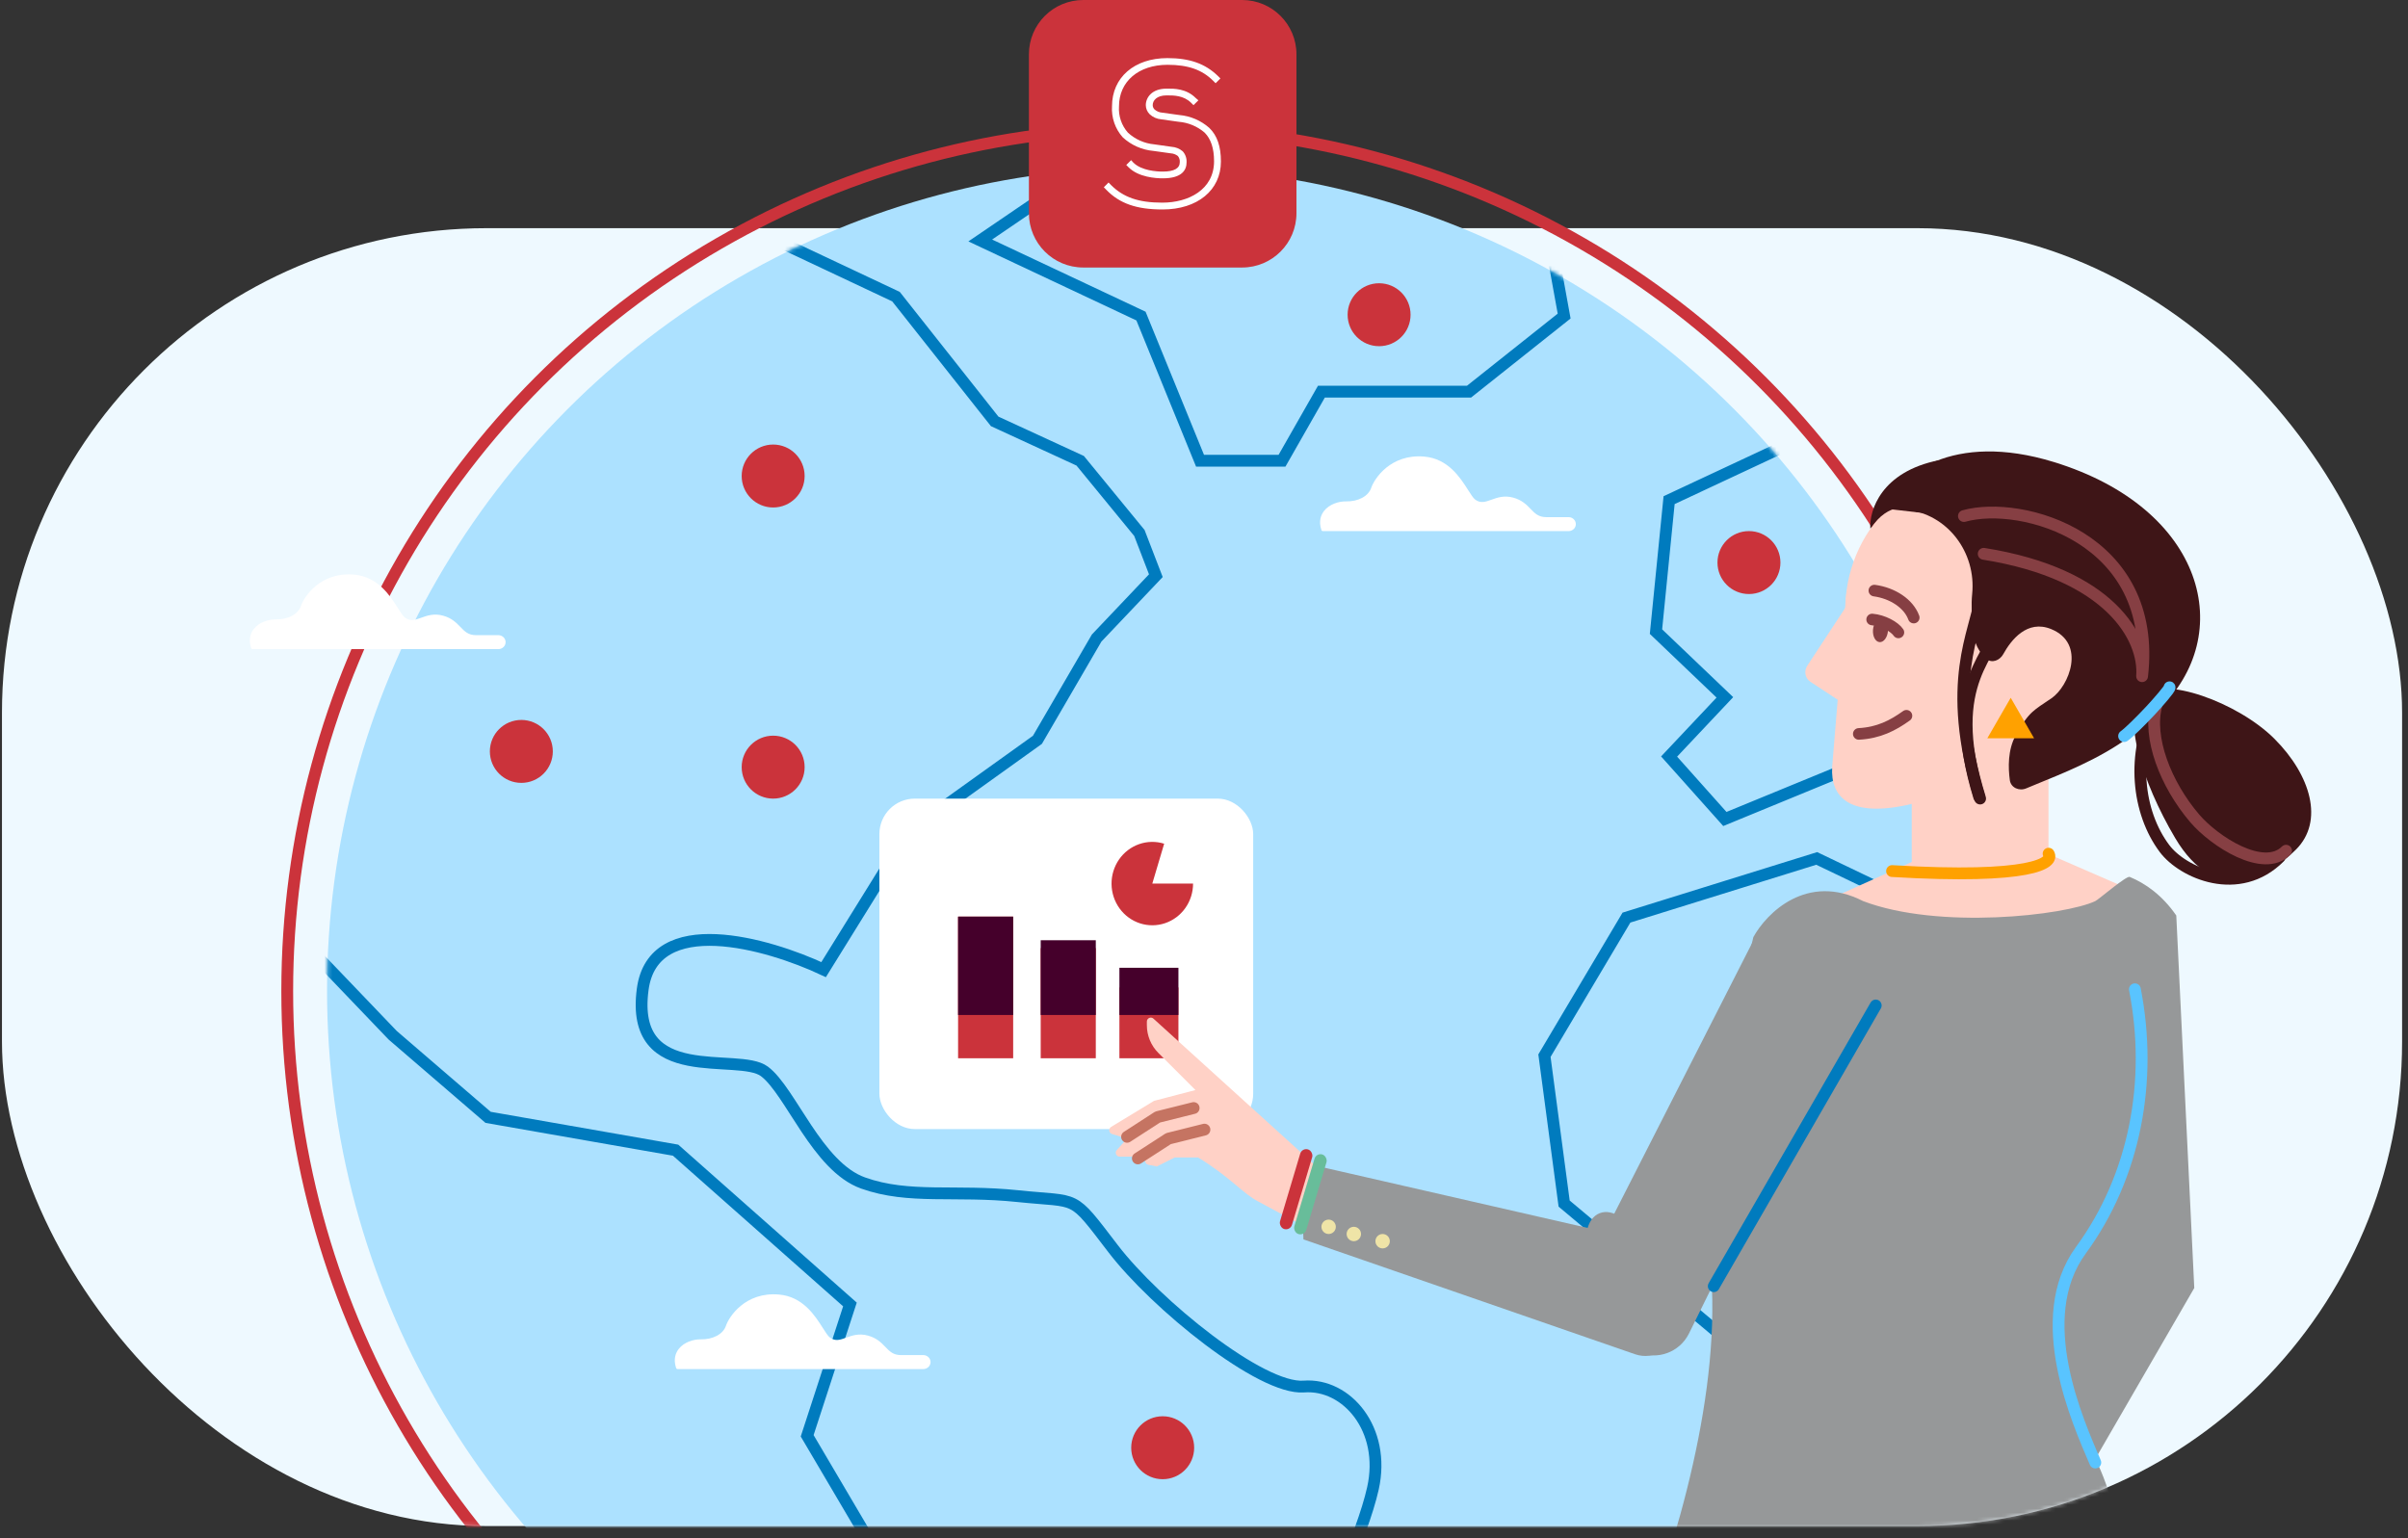 <?xml version="1.0" encoding="UTF-8"?> <svg xmlns="http://www.w3.org/2000/svg" width="612" height="391" viewBox="0 0 612 391" fill="none"><rect x="0" y="0" width="612" height="391" fill="#333333" stroke="none"/><rect x="0.5" y="58" width="610" height="329.91" rx="123.183" fill="#EEF9FF"></rect><mask id="mask0_2906_35100" style="mask-type:alpha" maskUnits="userSpaceOnUse" x="0" y="-6" width="611" height="394"><rect x="0.5" y="-6" width="610" height="394" rx="123.183" fill="#EEF9FF"></rect></mask><g mask="url(#mask0_2906_35100)"><circle cx="292.482" cy="251.851" r="209.361" fill="#ACE1FF"></circle><circle cx="292.423" cy="251.923" r="219.423" stroke="#CB333B" stroke-width="3"></circle><mask id="mask1_2906_35100" style="mask-type:alpha" maskUnits="userSpaceOnUse" x="83" y="42" width="419" height="420"><circle cx="292.488" cy="251.857" r="207.867" fill="#68BD9A" stroke="#E5999D" stroke-width="3"></circle></mask><g mask="url(#mask1_2906_35100)"><path d="M252.797 107.11L227.717 75.4L153.312 40.352L27.911 188.054L99.808 263.156L124.052 284.018L171.705 292.363L216.013 331.583L205.145 364.962L238.585 421.706L227.717 465.098L223.537 510.994L258.65 527.684V500.981C266.731 497.086 284.231 488.464 289.582 485.126C296.27 480.953 315.498 450.912 318.842 439.23C321.517 429.884 328.317 423.653 331.382 421.706C336.12 412.249 346.263 390.33 348.939 378.313C352.283 363.293 342.25 351.61 331.382 352.445C320.514 353.279 293.762 331.583 282.894 317.397C272.026 303.211 274.534 305.714 258.65 304.045C242.766 302.376 231.061 304.88 219.357 300.708C207.653 296.535 200.965 277.342 194.277 272.336C187.589 267.329 160 276.508 163.344 251.474C166.02 231.446 195.113 239.791 209.325 246.467L231.061 211.419L263.666 188.054L278.714 162.185L293.762 146.33L289.582 135.482L274.534 117.124L252.797 107.11Z" stroke="#007BBE" stroke-width="3"></path><path d="M289.984 80.341L249.134 61.124L314.161 16.841L384.19 36.894L392.527 52.769L397.529 80.341L373.352 99.559H335.837L325.832 117.105H304.99L289.984 80.341Z" stroke="#007BBE" stroke-width="3"></path><path d="M478.396 122.954C501.739 127.633 502.573 103.737 500.072 91.204L529.251 56.947L650.968 224.054L612.619 285.048L575.937 252.462L567.6 264.995L590.943 295.91L640.964 300.923L599.28 335.18L575.937 355.233L590.943 384.477V426.253L532.586 476.386L503.407 434.609V402.858L496.737 379.463L500.072 349.384L487.567 330.167L438.38 340.193L397.529 305.936L392.527 268.337L413.369 233.245L461.723 218.205L500.072 236.587L519.247 229.902L547.592 245.778L567.6 229.902C567.6 223.775 566.1 209.85 560.097 203.165C554.094 196.481 530.362 203.722 519.247 208.179L503.407 181.441L438.38 208.179L424.207 192.303L438.38 177.264L420.872 160.553L424.207 127.132L461.723 109.585C457.554 112.092 455.053 118.275 478.396 122.954Z" stroke="#007BBE" stroke-width="3"></path></g><rect x="223.5" y="203" width="95" height="84" rx="9" fill="white"></rect><rect width="15" height="18" transform="matrix(-1 0 0 1 299.5 251)" fill="#CB333B"></rect><rect width="14" height="28" transform="matrix(-1 0 0 1 278.5 241)" fill="#CB333B"></rect><rect width="14" height="36" transform="matrix(-1 0 0 1 257.5 233)" fill="#CB333B"></rect><rect width="15" height="12" transform="matrix(-1 0 0 1 299.5 246)" fill="#45002B"></rect><rect width="14" height="19" transform="matrix(-1 0 0 1 278.5 239)" fill="#45002B"></rect><rect width="14" height="25" transform="matrix(-1 0 0 1 257.5 233)" fill="#45002B"></rect><path d="M303.222 224.599C303.222 226.829 302.535 229.002 301.258 230.809C299.981 232.616 298.179 233.965 296.109 234.664C294.039 235.363 291.807 235.377 289.729 234.703C287.651 234.029 285.834 232.701 284.537 230.91C283.239 229.118 282.526 226.954 282.501 224.724C282.475 222.494 283.137 220.313 284.394 218.491C285.65 216.669 287.436 215.298 289.497 214.574C291.559 213.85 293.791 213.81 295.876 214.459L292.861 224.599H303.222Z" fill="#CB333B"></path><path d="M70.074 157.449C73.209 157.513 75.785 156.13 76.5 154.001C77.276 151.707 81.406 145.324 89.963 146.058C96.058 146.58 99.119 151.403 101.143 154.593C101.839 155.691 102.44 156.636 102.93 156.995C104.318 158.008 105.517 157.576 107.04 157.029C108.563 156.482 110.307 155.852 112.637 156.505C114.836 157.115 115.99 158.311 117.007 159.365C118.134 160.534 119.024 161.456 121.028 161.456H126.746C127.213 161.474 127.656 161.669 127.99 162.002C128.152 162.161 128.28 162.351 128.367 162.562C128.455 162.772 128.5 162.999 128.5 163.228C128.5 163.457 128.455 163.683 128.367 163.894C128.28 164.104 128.152 164.295 127.99 164.453C127.656 164.787 127.213 164.981 126.746 165H64.205C64.123 165 64.044 164.974 63.976 164.927C63.911 164.881 63.862 164.814 63.836 164.737C63.059 162.41 63.778 160.817 64.496 159.891C65.844 158.15 68.28 157.415 70.074 157.449Z" fill="white"></path><path d="M342.074 127.449C345.209 127.513 347.785 126.13 348.5 124.001C349.276 121.707 353.406 115.324 361.963 116.058C368.058 116.58 371.119 121.403 373.143 124.593C373.839 125.691 374.44 126.636 374.93 126.995C376.318 128.008 377.517 127.576 379.04 127.029C380.563 126.482 382.307 125.852 384.637 126.505C386.836 127.115 387.99 128.311 389.007 129.365C390.134 130.534 391.024 131.456 393.028 131.456H398.746C399.213 131.474 399.656 131.669 399.99 132.002C400.152 132.161 400.28 132.351 400.367 132.562C400.455 132.772 400.5 132.999 400.5 133.228C400.5 133.457 400.455 133.683 400.367 133.894C400.28 134.104 400.152 134.295 399.99 134.453C399.656 134.787 399.213 134.981 398.746 135H336.205C336.123 135 336.044 134.974 335.976 134.927C335.911 134.881 335.862 134.814 335.836 134.737C335.059 132.41 335.778 130.817 336.496 129.891C337.844 128.15 340.28 127.415 342.074 127.449Z" fill="white"></path><path d="M178.074 340.449C181.209 340.513 183.785 339.13 184.5 337.001C185.276 334.707 189.406 328.324 197.963 329.058C204.058 329.58 207.119 334.403 209.143 337.593C209.839 338.691 210.44 339.636 210.93 339.995C212.318 341.008 213.517 340.576 215.04 340.029C216.563 339.482 218.307 338.852 220.637 339.505C222.836 340.115 223.99 341.311 225.007 342.365C226.134 343.534 227.024 344.456 229.028 344.456H234.746C235.213 344.474 235.656 344.669 235.99 345.002C236.152 345.161 236.28 345.351 236.367 345.562C236.455 345.772 236.5 345.999 236.5 346.228C236.5 346.457 236.455 346.683 236.367 346.894C236.28 347.104 236.152 347.295 235.99 347.453C235.656 347.787 235.213 347.981 234.746 348H172.205C172.123 348 172.044 347.974 171.976 347.927C171.911 347.881 171.862 347.814 171.836 347.737C171.059 345.41 171.778 343.817 172.496 342.891C173.844 341.15 176.28 340.415 178.074 340.449Z" fill="white"></path><path d="M293.149 258.928L335.845 297.662L331.728 311.841L319.836 305.438C316 303.5 312.673 299.21 304.5 294.213H298.574L294 296.5L291.85 296.07C290.969 295.894 290.749 294.734 291.506 294.248L295.83 291.469L300.625 289.429H296.509L288.037 293.888C287.893 293.963 287.734 294.003 287.571 294.003H284.575C283.709 294.003 283.252 292.977 283.832 292.334L286.446 289.429L282.628 288.254C281.804 288 281.666 286.891 282.403 286.444L293.307 279.824L303.827 277.079L294.406 267.658C292.531 265.783 291.478 263.24 291.478 260.587V259.669C291.478 258.801 292.507 258.345 293.149 258.928Z" fill="#FFD1C6"></path><path d="M428.239 317.788L336.303 296.747C331.546 300.041 330.966 310.317 331.271 315.043L415.541 344.229C420.401 345.912 425.563 342.64 426.114 337.527L428.239 317.788Z" fill="#969899"></path><path d="M502.038 191.331C482.013 189.484 467.279 171.743 469.127 151.705C470.975 131.667 488.707 116.92 508.732 118.767C528.756 120.615 543.491 138.356 541.642 158.394C539.794 178.432 522.062 193.178 502.038 191.331Z" fill="#FFD1C6"></path><path d="M467.299 178.022L460.128 173.311C458.783 172.427 458.42 170.603 459.318 169.235L470.293 152.512C471.19 151.144 473.008 150.752 474.353 151.636L481.524 156.347C482.869 157.23 483.232 159.055 482.334 160.422L471.359 177.146C470.462 178.513 468.644 178.905 467.299 178.022Z" fill="#FFD1C6"></path><path d="M465.654 195.042C465.211 202.349 469.784 208.164 485.871 204.353C503.207 200.246 522.608 186.895 522.608 186.895C522.608 186.895 496.903 142.696 469.278 150.888L465.642 195.041L465.654 195.042Z" fill="#FFD1C6"></path><path d="M464.831 228.595L497.306 213.958L509.198 212.129L540.759 225.851L503.252 253.294L464.831 228.595Z" fill="#FFD1C6"></path><rect x="485.871" y="189.259" width="34.762" height="36.592" fill="#FFD1C6"></rect><path d="M484.392 129.545C482.93 129.403 481.56 126.86 482.663 125.89C488.806 120.491 498.918 115.411 516.972 117.624C539.899 120.434 557.402 137.476 554.786 165.843C552.829 187.054 526.31 195.514 514.978 200.391C513.199 201.157 511.071 200.243 510.806 198.324C510.372 195.18 510.262 190.613 512.284 186.955C515.724 180.731 517.013 180.508 521.416 177.472C525.83 174.437 530.271 163.582 521.316 159.912C515.222 157.415 511.123 162.674 509.126 166.291C508.262 167.856 506.257 168.682 504.91 167.506C503.138 165.96 501.605 163.584 501.361 159.792C501.145 156.44 500.96 153.689 501.233 150.993C502.306 140.424 494.954 130.605 484.392 129.545Z" fill="#3E1517"></path><path d="M522.006 117.448C496.3 109.54 482.212 120.73 479.01 129.268L498.678 131.555L519.261 142.076L537.1 159.457L548.535 180.497C568.66 161.358 560.427 129.268 522.006 117.448Z" fill="#3E1517"></path><path d="M486.383 156.983C485.077 153.437 481.043 150.761 476.372 150.121" stroke="#863F43" stroke-width="2.944" stroke-linecap="round"></path><path d="M476.029 160.081C476.161 158.43 477.12 157.161 478.169 157.245C479.219 157.329 479.962 158.735 479.83 160.386C479.697 162.036 478.739 163.306 477.689 163.222C476.64 163.138 475.896 161.731 476.029 160.081Z" fill="#863F43"></path><path d="M482.485 160.754C481.514 159.314 478.6 157.703 475.81 157.47" stroke="#863F43" stroke-width="2.944" stroke-linecap="round"></path><path d="M484.531 181.94C481.07 184.431 477.46 186.286 472.411 186.553" stroke="#863F43" stroke-width="2.944" stroke-linecap="round"></path><path d="M492.732 116.99C478.095 119.918 475.046 129.798 475.351 134.372C480.108 127.419 485.261 128.73 487.243 130.255L492.732 116.99Z" fill="#3E1517"></path><path d="M578.05 187.791C587.339 197.08 590.693 208.784 583.548 215.929C576.404 223.074 563.172 230.484 552.823 213.019C544.398 198.803 539.239 181.97 544.414 176.795C549.589 171.62 568.762 178.503 578.05 187.791Z" fill="#3E1517"></path><path d="M579.356 217.898C569.017 228.237 554.756 221.862 550.131 215.709C543.199 206.487 541.565 191.655 548.077 179.196" stroke="#3E1517" stroke-width="3" stroke-linecap="round"></path><path d="M581.009 216.245C575.276 221.978 562.771 213.847 557.806 208.034C550.364 199.322 545.79 187.43 548.077 179.196" stroke="#863F43" stroke-width="3" stroke-linecap="round"></path><path d="M551.396 174.703C551.642 174.929 548.355 178.696 546.571 180.602C543.898 183.458 541.043 186.251 539.844 187.105" stroke="#59C4FF" stroke-width="3" stroke-linecap="round"></path><path d="M473.521 229.053C459.251 221.734 448.974 232.102 445.62 238.201C441.809 253.904 433.636 291.533 435.1 327.393C436.42 359.722 424.224 398.995 412.653 426.08C409.258 434.027 414.555 443.28 423.188 443.649C476.636 445.932 522.58 442.467 545.333 436.711C543.869 418.049 540.301 385.94 532.526 370.845L557.682 327.393L553.108 232.712C549.534 227.528 545.232 224.535 541.268 222.9C540.423 222.551 533.353 228.663 532.526 229.053C524.75 232.712 492.732 236.371 473.521 229.053Z" fill="#969899"></path><path d="M396.679 335.169L446.535 237.286C462.269 232.895 471.997 241.555 474.894 246.434L429.255 338.966C426.894 343.754 421.189 345.842 416.294 343.711L396.679 335.169Z" fill="#969899"></path><path d="M499.135 131.169C513.772 127.053 548.534 136.658 544.418 171.878C545.18 162.272 536.368 145.897 504.167 140.775" stroke="#863F43" stroke-width="3" stroke-linecap="round" stroke-linejoin="round"></path><path d="M476.723 255.582L435.557 326.935" stroke="#007BBE" stroke-width="3" stroke-linecap="round" stroke-linejoin="round"></path><path d="M542.588 251.465C547.162 274.792 542.588 299.034 528.866 317.788C516.189 335.113 528.104 361.393 532.525 371.76" stroke="#59C4FF" stroke-width="3" stroke-linecap="round" stroke-linejoin="round"></path><path d="M511.028 177.367L516.97 187.658H505.086L511.028 177.367Z" fill="#FFA100"></path><path d="M286.446 288.971L294.222 283.94L303.37 281.653" stroke="#C57462" stroke-width="3" stroke-linecap="round" stroke-linejoin="round"></path><path d="M289.19 294.46L296.966 289.429L306.114 287.142" stroke="#C57462" stroke-width="3" stroke-linecap="round" stroke-linejoin="round"></path><path d="M503.252 152.21C502.337 160.443 494.104 173.25 503.252 202.981" stroke="#3E1517" stroke-width="3" stroke-linecap="round" stroke-linejoin="round"></path><path d="M508.229 158C507.314 166.233 493.852 172.769 503 202.5" stroke="#3E1517" stroke-width="3" stroke-linecap="round" stroke-linejoin="round"></path><rect x="330.911" y="291.716" width="3.171" height="21.123" rx="1.585" transform="rotate(16.624 330.911 291.716)" fill="#CB333B"></rect><rect x="334.543" y="293" width="3.171" height="21.123" rx="1.585" transform="rotate(16.624 334.543 293)" fill="#68BD9A"></rect><circle cx="337.675" cy="311.841" r="1.83" fill="#EFE4A7"></circle><circle cx="344.078" cy="313.671" r="1.83" fill="#EFE4A7"></circle><circle cx="351.396" cy="315.5" r="1.83" fill="#EFE4A7"></circle><path d="M520.657 217C522.164 219.356 516.316 223.539 480.869 221.418" stroke="#FFA100" stroke-width="3" stroke-linecap="round"></path></g><g clip-path="url(#clip0_2906_35100)"><path d="M315.689 0H275.311C267.683 0 261.5 6.183 261.5 13.811V54.189C261.5 61.817 267.683 68 275.311 68H315.689C323.317 68 329.5 61.817 329.5 54.189V13.811C329.5 6.183 323.317 0 315.689 0Z" fill="#CB333B"></path><path d="M293.134 38.359L297.52 38.971C298.186 39.006 298.827 39.243 299.356 39.651C299.717 40.091 299.892 40.654 299.845 41.221C299.845 42.813 298.39 43.615 295.527 43.615C293.97 43.615 290.128 43.391 288.047 41.337L287.476 40.712L286.245 41.935L286.85 42.541C289.36 45.057 293.759 45.329 295.534 45.329C300.525 45.329 301.579 43.098 301.572 41.249C301.628 40.227 301.276 39.224 300.593 38.461C299.787 37.78 298.783 37.377 297.73 37.312L293.358 36.693C290.858 36.466 288.503 35.419 286.66 33.714C285.86 32.807 285.248 31.751 284.86 30.606C284.471 29.461 284.313 28.25 284.396 27.044C284.396 20.72 289.36 16.47 296.744 16.47C301.946 16.47 305.523 17.721 308.345 20.549L308.95 21.155L310.168 19.944L309.556 19.332C306.319 16.177 302.354 14.77 296.697 14.77C288.278 14.77 282.621 19.706 282.621 27.009C282.53 28.439 282.724 29.872 283.191 31.226C283.658 32.58 284.388 33.828 285.341 34.898C287.482 36.884 290.224 38.102 293.134 38.359Z" fill="white"></path><path d="M307.346 32.511C305.229 30.635 302.567 29.489 299.75 29.24L295.357 28.635C294.639 28.579 293.958 28.29 293.419 27.812C293.135 27.526 292.972 27.141 292.964 26.738C292.964 25.5 294.045 24.249 296.472 24.249H296.751C298.274 24.249 300.831 24.249 302.722 26.125L303.327 26.731L304.578 25.5L303.898 24.915C301.491 22.501 298.383 22.521 296.717 22.535H296.438C292.848 22.535 291.209 24.711 291.209 26.738C291.22 27.599 291.569 28.422 292.182 29.029C292.996 29.788 294.043 30.248 295.153 30.335L299.539 30.953C301.982 31.144 304.3 32.108 306.156 33.708C307.74 35.292 308.556 37.679 308.556 40.99C308.556 48.26 301.974 51.51 295.452 51.51H295.31C289.366 51.51 285.484 50.15 282.349 47.015L281.744 46.389L280.54 47.6L281.138 48.212C284.538 51.741 288.856 53.244 295.473 53.244C304.313 53.244 310.297 48.348 310.297 41.065C310.31 37.23 309.345 34.435 307.346 32.511Z" fill="white"></path></g><circle cx="196.5" cy="195" r="8" fill="#CB333B"></circle><circle cx="196.5" cy="121" r="8" fill="#CB333B"></circle><circle cx="444.5" cy="143" r="8" fill="#CB333B"></circle><circle cx="295.5" cy="368" r="8" fill="#CB333B"></circle><circle cx="350.5" cy="80" r="8" fill="#CB333B"></circle><circle cx="132.5" cy="191" r="8" fill="#CB333B"></circle><ellipse cx="410.217" cy="317.688" rx="6.5" ry="10" transform="rotate(-21.535 410.217 317.688)" fill="#969899"></ellipse><defs><clipPath id="clip0_2906_35100"><rect width="68" height="68" fill="white" transform="translate(261.5)"></rect></clipPath></defs></svg> 